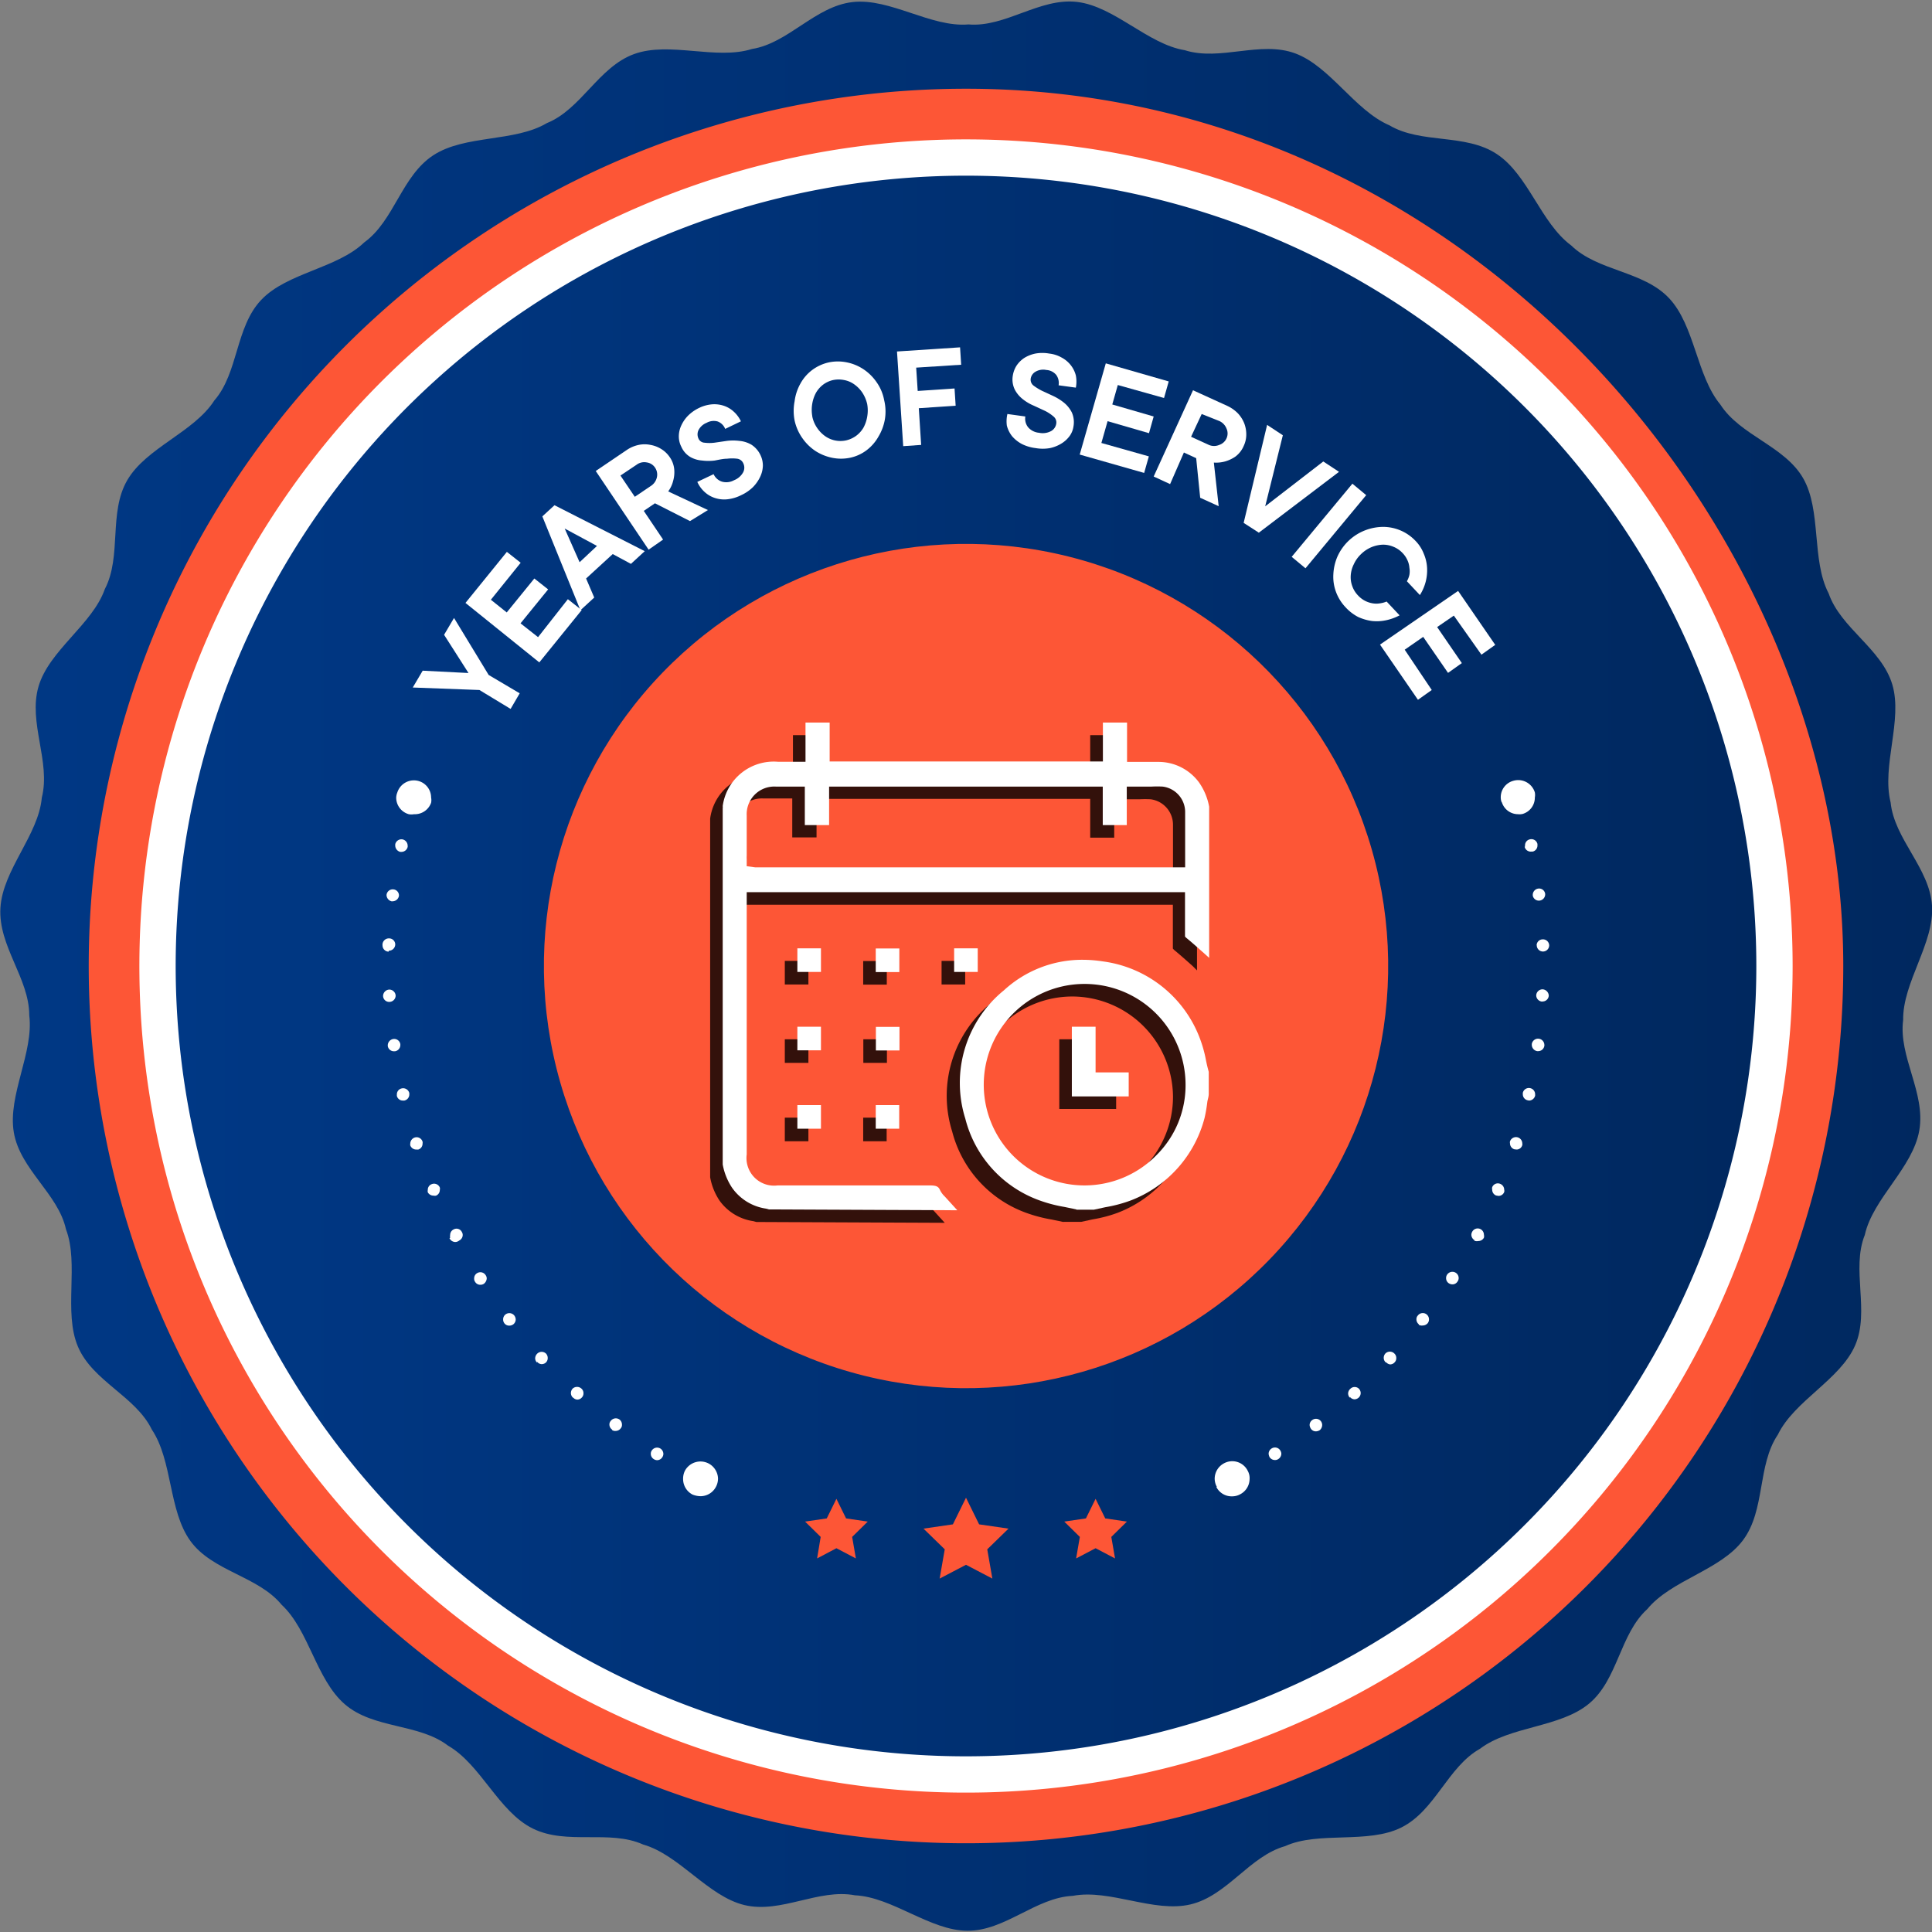 <svg xmlns="http://www.w3.org/2000/svg" xmlns:xlink="http://www.w3.org/1999/xlink" viewBox="0 0 140 140"><rect x="0" y="0" width="140" height="140" fill="#808080" stroke="none"/><defs><style>.cls-1{isolation:isolate;}.cls-2{fill-rule:evenodd;fill:url(#linear-gradient);}.cls-3{fill:#fd5636;}.cls-4{fill:#fff;}.cls-5{fill:url(#linear-gradient-2);}.cls-6{opacity:0.8;mix-blend-mode:soft-light;}</style><linearGradient id="linear-gradient" y1="70" x2="140" y2="70" gradientUnits="userSpaceOnUse"><stop offset="0" stop-color="#003885"/><stop offset="1" stop-color="#00285f"/></linearGradient><linearGradient id="linear-gradient-2" x1="12.73" y1="70" x2="127.27" y2="70" xlink:href="#linear-gradient"/></defs><title>Final-Converted-Export</title><g class="cls-1"><g id="Layer_1" data-name="Layer 1"><path class="cls-2" d="M70.18,1.77C72.85,2,75.34-.18,78.05.14s5.12,3.06,7.81,3.5c2.56.81,5.47-.71,8,.23S98.17,8,100.68,9.08c2.31,1.37,5.49.57,7.78,2.08s3.19,5,5.4,6.63c1.92,1.87,5.21,1.83,7.08,3.81s2,5.64,3.72,7.71c1.45,2.26,4.65,3,6,5.34s.59,5.93,1.85,8.35c.88,2.53,3.83,4,4.61,6.59s-.78,5.9-.12,8.55c.27,2.67,2.82,4.75,3,7.48s-2.13,5.56-2.09,8.29c-.35,2.66,1.64,5.27,1.17,8s-3.36,4.92-3.95,7.58c-1,2.51.38,5.51-.7,8s-4.4,4-5.6,6.47c-1.5,2.22-.89,5.45-2.52,7.64s-5.21,2.89-6.94,5c-2,1.82-2.12,5.1-4.22,6.85s-5.73,1.62-7.9,3.27c-2.34,1.31-3.24,4.47-5.69,5.7s-6,.25-8.44,1.36c-2.58.73-4.19,3.59-6.85,4.22s-5.85-1.13-8.53-.62c-2.68.12-4.9,2.54-7.63,2.53s-5.43-2.44-8.16-2.57c-2.64-.5-5.36,1.34-8,.71s-4.72-3.64-7.35-4.39c-2.45-1.1-5.52.07-8-1.16s-3.75-4.63-6.13-6c-2.13-1.63-5.39-1.2-7.48-3s-2.59-5.37-4.59-7.22c-1.7-2.07-5-2.41-6.6-4.61s-1.28-5.81-2.8-8.08c-1.17-2.41-4.28-3.49-5.35-6s.09-6-.87-8.51C4.22,86.51,1.45,84.74,1,82.05s1.46-5.78,1.12-8.48c0-2.68-2.25-5-2.09-7.77s2.76-5.28,3-8c.66-2.61-1-5.43-.24-8.05s3.91-4.5,4.81-7.07c1.24-2.38.25-5.52,1.62-7.88s4.84-3.48,6.31-5.78c1.75-2,1.52-5.31,3.4-7.29s5.5-2.27,7.47-4.17c2.17-1.57,2.7-4.81,5-6.31s5.89-.94,8.23-2.33c2.48-1,3.74-4.06,6.31-5s5.94.45,8.55-.37c2.64-.42,4.57-3.09,7.29-3.4S67.45,2,70.18,1.77Z"/><path class="cls-3" d="M133.57,70A63.57,63.57,0,1,1,70,6.43C106.64,6.43,133.57,38.73,133.57,70Z"/><path class="cls-4" d="M129.9,70A59.9,59.9,0,1,1,70,10.1,59.9,59.9,0,0,1,129.9,70Z"/><path class="cls-5" d="M127.27,70A57.27,57.27,0,1,1,70,12.73,57.27,57.27,0,0,1,127.27,70Z"/><path class="cls-4" d="M50.56,107.57h0a.45.45,0,0,1-.25-.4h0a.47.47,0,0,1,0-.22h0a.45.45,0,0,1,.61-.19h0a.45.45,0,0,1,.25.39h0a.51.51,0,0,1,0,.22h0a.46.46,0,0,1-.4.25h0A.46.46,0,0,1,50.56,107.57Zm38.29-.2a.43.43,0,0,1-.06-.22h0a.45.45,0,0,1,.25-.4h0a.46.46,0,0,1,.62.2h0a.54.54,0,0,1,0,.22h0a.44.44,0,0,1-.24.39h0a.42.42,0,0,1-.21.06h0A.44.44,0,0,1,88.85,107.37Zm-41.48-1.64h0a.45.45,0,0,1-.21-.39h0a.39.39,0,0,1,.07-.23h0a.46.46,0,0,1,.63-.14h0a.47.47,0,0,1,.21.39h0a.43.43,0,0,1-.08.24h0a.44.44,0,0,1-.38.21h0A.46.46,0,0,1,47.37,105.73ZM92,105.59a.67.67,0,0,1-.07-.24h0a.45.45,0,0,1,.22-.39h0a.45.45,0,0,1,.62.14h0a.49.49,0,0,1,.08.23h0a.47.47,0,0,1-.22.4h0a.42.42,0,0,1-.24.07h0A.46.46,0,0,1,92,105.59Zm-47.65-2a.45.45,0,0,1-.19-.36h0a.39.39,0,0,1,.1-.27h0a.46.46,0,0,1,.64-.09h0a.47.47,0,0,1,.17.37h0a.36.36,0,0,1-.09.26h0a.45.45,0,0,1-.36.19h0A.39.39,0,0,1,44.36,103.63ZM95,103.54a.56.56,0,0,1-.1-.27h0a.44.44,0,0,1,.18-.36h0a.45.45,0,0,1,.64.08h0a.46.46,0,0,1,.09.27h0a.5.5,0,0,1-.17.37h0a.52.52,0,0,1-.29.09h0A.42.42,0,0,1,95,103.54Zm-53.48-2.26h0a.45.45,0,0,1-.15-.34h0a.48.48,0,0,1,.12-.31h0a.47.47,0,0,1,.65,0h0a.43.43,0,0,1,.14.33h0a.42.42,0,0,1-.12.31h0a.43.43,0,0,1-.33.15h0A.42.42,0,0,1,41.54,101.28Zm56.29,0a.47.47,0,0,1-.12-.31h0a.47.47,0,0,1,.16-.33h0a.44.44,0,0,1,.63,0h0a.46.46,0,0,1,.12.3h0a.45.45,0,0,1-.15.34h0a.46.46,0,0,1-.3.12h0A.46.46,0,0,1,97.83,101.24Zm-58.9-2.55a.43.43,0,0,1-.13-.3h0a.49.49,0,0,1,.15-.34h0a.46.46,0,0,1,.64,0h0a.47.47,0,0,1,.12.31h0a.44.44,0,0,1-.14.34h0a.45.45,0,0,1-.31.11h0A.43.43,0,0,1,38.93,98.69Zm61.51,0a.45.45,0,0,1-.15-.34h0a.47.47,0,0,1,.12-.31h0a.46.46,0,0,1,.65,0h0a.44.44,0,0,1,.14.34h0a.42.42,0,0,1-.12.3h0a.44.44,0,0,1-.33.15h0A.47.47,0,0,1,100.44,98.71ZM36.55,95.89h0a.44.44,0,0,1-.09-.27h0a.45.45,0,0,1,.17-.37h0a.46.46,0,0,1,.64.08h0a.5.5,0,0,1,.1.28h0a.45.45,0,0,1-.18.36h0a.49.49,0,0,1-.28.09h0A.43.43,0,0,1,36.55,95.89Zm66.26.07a.45.45,0,0,1-.17-.37h0a.37.37,0,0,1,.1-.26h0a.45.45,0,0,1,.63-.09h0a.46.46,0,0,1,.18.37h0a.44.44,0,0,1-.09.27h0a.48.48,0,0,1-.37.17h0A.43.43,0,0,1,102.81,96ZM34.43,92.89a.38.38,0,0,1-.07-.26h0a.43.43,0,0,1,.21-.37h0a.45.45,0,0,1,.62.14h0a.41.41,0,0,1,.08.25h0a.52.52,0,0,1-.21.38h0a.47.47,0,0,1-.25.07h0A.43.43,0,0,1,34.43,92.89ZM105,93a.44.44,0,0,1-.21-.38h0a.43.43,0,0,1,.07-.25h0a.46.46,0,0,1,.63-.14h0a.45.45,0,0,1,.21.38h0a.41.41,0,0,1-.08.25h0a.43.43,0,0,1-.38.21h0A.51.51,0,0,1,105,93Zm-72.38-3.3h0a.54.54,0,0,1,0-.21h0a.44.44,0,0,1,.25-.4h0a.43.43,0,0,1,.6.19h0a.4.4,0,0,1,.06.22h0a.45.45,0,0,1-.25.39h0A.46.46,0,0,1,33,90h0A.47.47,0,0,1,32.57,89.72Zm74.25.18a.47.47,0,0,1-.25-.4h0a.46.46,0,0,1,.06-.22h0a.45.45,0,0,1,.61-.19h0a.46.46,0,0,1,.24.4h0a.47.47,0,0,1,0,.22h0a.46.46,0,0,1-.4.24h0A.5.5,0,0,1,106.82,89.9ZM31,86.4a.36.36,0,0,1,0-.17h0a.43.43,0,0,1,.28-.42h0a.45.45,0,0,1,.59.24h0a.36.36,0,0,1,0,.18h0a.44.44,0,0,1-.27.41h0a.39.39,0,0,1-.18,0h0A.47.47,0,0,1,31,86.4Zm77.41.23a.45.45,0,0,1-.28-.42h0a.39.39,0,0,1,0-.18h0a.44.44,0,0,1,.59-.24h0a.46.46,0,0,1,.28.42h0a.33.33,0,0,1,0,.17h0a.44.44,0,0,1-.42.28h0ZM29.73,83a.3.3,0,0,1,0-.12h0a.47.47,0,0,1,.32-.45h0a.45.45,0,0,1,.57.3h0a.34.34,0,0,1,0,.14h0a.44.44,0,0,1-.31.43h0l-.14,0h0A.46.46,0,0,1,29.73,83Zm80,.28a.45.45,0,0,1-.31-.43h0a.34.34,0,0,1,0-.14h0a.46.46,0,0,1,.57-.29h0a.46.46,0,0,1,.32.43h0a.31.31,0,0,1,0,.13h0a.43.43,0,0,1-.42.32h0ZM28.76,79.42a.34.34,0,0,1,0-.09h0a.44.44,0,0,1,.35-.46h0a.46.46,0,0,1,.55.34h0s0,.06,0,.09h0a.45.45,0,0,1-.36.45h0l-.1,0h0A.44.44,0,0,1,28.76,79.42Zm81.94.31a.44.44,0,0,1-.35-.45h0a.37.37,0,0,1,0-.09h0a.45.45,0,0,1,.53-.34h0a.45.45,0,0,1,.36.45h0a.38.38,0,0,1,0,.1h0a.46.46,0,0,1-.45.35h0ZM28.1,75.8h0s0,0,0-.07h0a.47.47,0,0,1,.4-.44h0a.45.45,0,0,1,.51.38h0s0,0,0,.06h0a.46.46,0,0,1-.39.45h-.06A.45.45,0,0,1,28.1,75.8Zm83.29.37a.47.47,0,0,1-.39-.44h0v-.08h0a.46.46,0,0,1,.51-.38h0a.46.46,0,0,1,.4.44h0a.2.2,0,0,1,0,.07h0a.45.45,0,0,1-.45.39h-.06Zm-83.63-4h0v0h0a.47.47,0,0,1,.43-.46h0a.46.46,0,0,1,.48.44h0v0h0a.46.46,0,0,1-.43.45h0A.44.44,0,0,1,27.76,72.14Zm84,.41a.46.46,0,0,1-.44-.45h0s0,0,0,0h0a.46.46,0,0,1,.47-.44h0a.48.48,0,0,1,.44.46h0s0,0,0,0h0a.45.45,0,0,1-.46.42h0Zm-83.6-3.62a.45.45,0,0,1-.44-.44h0v0h0A.46.46,0,0,1,28.2,68h0a.44.44,0,0,1,.44.45h0v0h0a.46.46,0,0,1-.46.44h0Zm83.19-.45h0v0h0a.44.44,0,0,1,.43-.44h0a.45.45,0,0,1,.48.43h0v0h0a.45.45,0,0,1-.44.45h0A.45.45,0,0,1,111.36,68.48ZM28.41,65.32a.48.48,0,0,1-.4-.47h0s0,0,0,0h0a.45.45,0,0,1,.51-.4h0a.44.44,0,0,1,.39.46h0v0h0a.47.47,0,0,1-.45.4h-.06Zm82.66-.42v-.05h0a.46.46,0,0,1,.4-.46h0a.44.44,0,0,1,.5.4h0v0h0a.46.46,0,0,1-.4.47h0A.45.45,0,0,1,111.07,64.9ZM29,61.73a.48.48,0,0,1-.36-.46h0s0-.05,0-.09h0a.46.46,0,0,1,.55-.35h0a.47.47,0,0,1,.35.45h0a.28.28,0,0,1,0,.09h0a.46.46,0,0,1-.44.36H29Zm81.51-.38a.25.25,0,0,1,0-.09h0a.44.44,0,0,1,.36-.44h0a.45.45,0,0,1,.54.34h0v.09h0a.45.45,0,0,1-.35.46h-.1A.45.45,0,0,1,110.48,61.35ZM29.85,58.19a.46.46,0,0,1-.33-.43h0a.31.31,0,0,1,0-.13h0a.44.44,0,0,1,.56-.3h0a.44.44,0,0,1,.32.42h0a.34.34,0,0,1,0,.14h0a.45.45,0,0,1-.44.33h0A.3.3,0,0,1,29.85,58.19Zm79.73-.32a.59.59,0,0,1,0-.14h0a.43.43,0,0,1,.32-.42h0a.45.45,0,0,1,.57.3h0a.3.3,0,0,1,0,.13h0a.45.45,0,0,1-.32.43h0a.35.35,0,0,1-.14,0h0A.46.46,0,0,1,109.58,57.87ZM50.18,108.3h0a1.27,1.27,0,0,1-.68-1.12h0a1.3,1.3,0,0,1,.13-.6h0a1.28,1.28,0,0,1,1.72-.53h0a1.28,1.28,0,0,1,.68,1.08h0a1.28,1.28,0,0,1-.15.61h0a1.26,1.26,0,0,1-1.11.68h0A1.63,1.63,0,0,1,50.18,108.3Zm38-.55a1.26,1.26,0,0,1-.16-.61h0a1.27,1.27,0,0,1,.69-1.11h0a1.25,1.25,0,0,1,1.71.56h0a1.08,1.08,0,0,1,.13.6h0a1.26,1.26,0,0,1-.68,1.09h0a1.19,1.19,0,0,1-.58.15h0A1.24,1.24,0,0,1,88.14,107.75ZM29.62,59a1.25,1.25,0,0,1-.91-1.19h0a1.08,1.08,0,0,1,.08-.38h0a1.26,1.26,0,0,1,1.56-.83h0a1.25,1.25,0,0,1,.89,1.19h0a1,1,0,0,1,0,.38h0A1.25,1.25,0,0,1,30,59h0A1,1,0,0,1,29.62,59Zm79.2-.85a1,1,0,0,1-.07-.38h0a1.23,1.23,0,0,1,.91-1.19h0a1.26,1.26,0,0,1,1.56.84h0a1,1,0,0,1,0,.37h0a1.23,1.23,0,0,1-.88,1.19h0A1,1,0,0,1,110,59h0A1.23,1.23,0,0,1,108.82,58.1Z"/><circle class="cls-3" cx="70" cy="70" r="30.59" transform="translate(-14.87 120.96) rotate(-75.98)"/><path class="cls-4" d="M32.18,46l.72-1.22,2.51,4.13,2.25,1.33L37,51.37,34.74,50l-4.83-.18.72-1.22,3.32.17Z"/><path class="cls-4" d="M41.15,43.42l1,.79L39.08,48l-5.35-4.31,3-3.7,1,.79-2.16,2.68,1.15.92,2-2.46,1,.79-2,2.46,1.27,1Z"/><path class="cls-4" d="M43.06,43.3l-1,.92-2.76-6.8.88-.81,6.54,3.33-1,.92-1.32-.71-1.93,1.77Zm.2-3.74L40.92,38.3,42,40.74Z"/><path class="cls-4" d="M47.46,36.47l-.81.55,1.4,2.08L47,39.83l-3.83-5.7,2.26-1.53a2.42,2.42,0,0,1,.85-.36,2.09,2.09,0,0,1,.86,0,2.18,2.18,0,0,1,.78.3,2,2,0,0,1,.6.57,1.83,1.83,0,0,1,.34.93,2.29,2.29,0,0,1-.08.8,2.18,2.18,0,0,1-.36.77l2.88,1.35L50,37.76ZM46,36l1.17-.79a1,1,0,0,0,.43-.62.89.89,0,0,0-.13-.7.86.86,0,0,0-.6-.38.92.92,0,0,0-.73.16l-1.18.79Z"/><path class="cls-4" d="M49.37,32.37a1.63,1.63,0,0,1-.18-.75,1.88,1.88,0,0,1,.17-.77,2.49,2.49,0,0,1,.49-.72,2.91,2.91,0,0,1,.83-.58,2.64,2.64,0,0,1,.91-.25,2.19,2.19,0,0,1,.85.1,2,2,0,0,1,.72.42,2.24,2.24,0,0,1,.53.71l-1.14.55a.94.94,0,0,0-.55-.54,1.06,1.06,0,0,0-.8.1,1.13,1.13,0,0,0-.59.54.72.72,0,0,0,0,.59.5.5,0,0,0,.44.31,2.93,2.93,0,0,0,.72,0l.89-.13a3.64,3.64,0,0,1,.93,0,2.07,2.07,0,0,1,.87.28,1.82,1.82,0,0,1,.67.8,1.73,1.73,0,0,1,.15.73,2,2,0,0,1-.19.78,2.74,2.74,0,0,1-.52.75,3,3,0,0,1-.86.59,2.91,2.91,0,0,1-1,.3,2.17,2.17,0,0,1-.89-.09,2,2,0,0,1-.75-.43,2.18,2.18,0,0,1-.54-.74l1.18-.56a1,1,0,0,0,.6.54,1.16,1.16,0,0,0,.88-.1,1.28,1.28,0,0,0,.67-.59.72.72,0,0,0,0-.64.56.56,0,0,0-.44-.33,3,3,0,0,0-.73,0c-.28,0-.57.07-.89.13a3.63,3.63,0,0,1-.93,0,2,2,0,0,1-.84-.25A1.61,1.61,0,0,1,49.37,32.37Z"/><path class="cls-4" d="M64.07,29a3.49,3.49,0,0,1,.05,1.4,3.64,3.64,0,0,1-.46,1.23,3.2,3.2,0,0,1-.87,1,3,3,0,0,1-1.19.54,3.22,3.22,0,0,1-1.31,0,3.5,3.5,0,0,1-1.2-.49,3.57,3.57,0,0,1-.94-.92,3.51,3.51,0,0,1-.57-1.29,3.63,3.63,0,0,1,0-1.39A3.49,3.49,0,0,1,58,27.8a3.07,3.07,0,0,1,.87-1,3.15,3.15,0,0,1,1.19-.54,3.21,3.21,0,0,1,1.31,0,3.37,3.37,0,0,1,1.19.49,3.5,3.5,0,0,1,.95.93A3.29,3.29,0,0,1,64.07,29Zm-5.21,1.18a2.28,2.28,0,0,0,.36.84,2.33,2.33,0,0,0,.58.59,1.92,1.92,0,0,0,1.52.3,2,2,0,0,0,.72-.33,2,2,0,0,0,.53-.59,2.55,2.55,0,0,0,.27-.79,2.62,2.62,0,0,0,0-.92,2.54,2.54,0,0,0-.36-.84,2.33,2.33,0,0,0-.58-.59,1.82,1.82,0,0,0-.73-.31,2,2,0,0,0-.8,0,1.89,1.89,0,0,0-.72.33,2,2,0,0,0-.52.59,2.55,2.55,0,0,0-.27.79A2.62,2.62,0,0,0,58.86,30.15Z"/><path class="cls-4" d="M66.39,26.64l.11,1.69,2.67-.18.08,1.25-2.67.18.17,2.66-1.3.09L65,25.47l4.57-.3.08,1.26Z"/><path class="cls-4" d="M73.39,27.23a1.9,1.9,0,0,1,.27-.73,2,2,0,0,1,.56-.56,2.45,2.45,0,0,1,.81-.32,2.81,2.81,0,0,1,1,0,2.33,2.33,0,0,1,.9.29,2.07,2.07,0,0,1,.66.55,2,2,0,0,1,.37.75,2.33,2.33,0,0,1,0,.88l-1.25-.17a1,1,0,0,0-.17-.75,1,1,0,0,0-.72-.36,1.1,1.1,0,0,0-.79.13.7.7,0,0,0-.34.49.54.54,0,0,0,.19.5,4.06,4.06,0,0,0,.61.38l.82.38a3.9,3.9,0,0,1,.79.49,2.18,2.18,0,0,1,.57.71,1.74,1.74,0,0,1,.12,1,1.56,1.56,0,0,1-.27.69,2.08,2.08,0,0,1-.59.55,2.64,2.64,0,0,1-.84.34,3,3,0,0,1-1.05,0,3,3,0,0,1-1-.3,2.44,2.44,0,0,1-.7-.56,2.06,2.06,0,0,1-.38-.77A2.34,2.34,0,0,1,73,30l1.3.18a1,1,0,0,0,.2.78,1.18,1.18,0,0,0,.79.4,1.28,1.28,0,0,0,.89-.13.74.74,0,0,0,.36-.53.55.55,0,0,0-.2-.52,3,3,0,0,0-.6-.4l-.82-.38a3.37,3.37,0,0,1-.8-.47,2.17,2.17,0,0,1-.57-.67A1.66,1.66,0,0,1,73.39,27.23Z"/><path class="cls-4" d="M83.25,33.07l-.34,1.2-4.67-1.33,1.89-6.61,4.56,1.31-.34,1.2L81,27.9l-.4,1.41,3,.87-.34,1.21-3-.87-.45,1.58Z"/><path class="cls-4" d="M86.68,33.2l-.89-.41-1,2.29-1.19-.55,2.85-6.25,2.48,1.13a2.65,2.65,0,0,1,.76.53,2.28,2.28,0,0,1,.47.73,2.25,2.25,0,0,1,.15.82,1.91,1.91,0,0,1-.18.81,1.89,1.89,0,0,1-.6.78,2.56,2.56,0,0,1-.73.35,2.39,2.39,0,0,1-.84.09l.35,3.16-1.34-.61Zm-.37-1.55,1.29.59a.94.94,0,0,0,.75,0,.87.87,0,0,0,.53-.48.85.85,0,0,0,0-.7,1,1,0,0,0-.52-.55L87.08,30Z"/><path class="cls-4" d="M90.12,37.89l1.7-7.1,1.14.75-1.28,5.15,4.21-3.25,1.14.75L91.22,38.6Z"/><path class="cls-4" d="M94.6,41.18l-1-.83L98,35.05l1,.83Z"/><path class="cls-4" d="M98.63,40.15a2.35,2.35,0,0,0-.53.74,2.13,2.13,0,0,0-.22.8,1.87,1.87,0,0,0,.11.78,1.85,1.85,0,0,0,.42.68,1.83,1.83,0,0,0,.51.39,1.87,1.87,0,0,0,.55.18,1.57,1.57,0,0,0,.53,0,1.89,1.89,0,0,0,.48-.13l.94,1a3.73,3.73,0,0,1-1,.36,3.23,3.23,0,0,1-1,.05,3.56,3.56,0,0,1-1-.29A3.27,3.27,0,0,1,97.5,44a3.23,3.23,0,0,1-.69-1.11,3.14,3.14,0,0,1-.19-1.28,3.68,3.68,0,0,1,.3-1.29,3.64,3.64,0,0,1,2-1.89,3.7,3.7,0,0,1,1.3-.25,3.24,3.24,0,0,1,2.34,1,2.76,2.76,0,0,1,.61.94,3,3,0,0,1,.24,1,3.33,3.33,0,0,1-.52,2l-.94-1a1.7,1.7,0,0,0,.18-.46,1.49,1.49,0,0,0,0-.52,1.54,1.54,0,0,0-.14-.54,1.78,1.78,0,0,0-.36-.53,1.85,1.85,0,0,0-.66-.45,1.9,1.9,0,0,0-.78-.15,2.37,2.37,0,0,0-.81.18A2.42,2.42,0,0,0,98.63,40.15Z"/><path class="cls-4" d="M103.75,50l-1,.71-2.75-4,5.66-3.89,2.69,3.91-1,.71-2-2.83-1.21.83,1.79,2.61-1,.71-1.8-2.61-1.34.93Z"/><g class="cls-6"><path d="M54.81,88.55l-.22-.06A3.66,3.66,0,0,1,52.14,87a4.49,4.49,0,0,1-.68-1.69V59.48l0-.16a3.71,3.71,0,0,1,4-3.21h2V53.27h1.75v2.82H79V53.27h1.75v2.85H83.1A3.65,3.65,0,0,1,86,57.6a4.45,4.45,0,0,1,.74,1.77V70.32L86.42,70c-.43-.38-.86-.77-1.31-1.14-.09-.08-.12-.12-.12-.13l0,0v-.06c0-.61,0-1.22,0-1.84V65.56H53.2v19a2,2,0,0,0,2.24,2.25H60.9c1.85,0,3.7,0,5.55,0,.52,0,.65.09.78.36a1.39,1.39,0,0,0,.32.44l.91,1Zm-1-24.79H85V62.18c0-.85,0-1.64,0-2.42a1.86,1.86,0,0,0-1.61-1.84,7.69,7.69,0,0,0-.83,0H80.74v2.78H79V57.89H59.17v2.79H57.41V57.86H55.32A2,2,0,0,0,53.21,60c0,.82,0,1.64,0,2.46v.49a2,2,0,0,0,0,.25l.05.52Z"/><path d="M77.06,88.55l-.86-.18a10.52,10.52,0,0,1-1.8-.47A8.54,8.54,0,0,1,69,82a8.64,8.64,0,0,1,2.8-9.3,8.33,8.33,0,0,1,5.68-2.21,9.7,9.7,0,0,1,1.51.12,8.73,8.73,0,0,1,6.94,5.31,9.26,9.26,0,0,1,.53,1.78c.07.31.13.6.21.89l0,.16,0,.13v1.29c0,.22-.07.4-.1.58a11.25,11.25,0,0,1-.25,1.21A8.77,8.77,0,0,1,81,87.88a9.89,9.89,0,0,1-1.82.48l-.83.18H77.06Zm.62-16.34a7.32,7.32,0,0,0-7.29,7.3,7.3,7.3,0,0,0,7.29,7.28A7.32,7.32,0,0,0,85,79.47a7.32,7.32,0,0,0-7.29-7.26Z"/><rect x="56.87" y="69.63" width="1.71" height="1.71"/><rect x="62.55" y="69.64" width="1.71" height="1.71"/><rect x="68.23" y="69.63" width="1.71" height="1.71"/><rect x="56.87" y="75.31" width="1.71" height="1.71"/><rect x="62.56" y="75.31" width="1.71" height="1.71"/><rect x="56.87" y="80.99" width="1.71" height="1.71"/><rect x="62.55" y="80.99" width="1.7" height="1.71"/><polygon points="76.76 80.36 76.76 75.31 78.48 75.31 78.48 78.61 80.88 78.61 80.88 80.36 76.76 80.36"/></g><path class="cls-4" d="M55.72,87.64l-.22-.06a3.64,3.64,0,0,1-2.45-1.51,4.49,4.49,0,0,1-.68-1.69V58.57a.5.5,0,0,0,0-.16,3.73,3.73,0,0,1,4-3.21h2V52.36h1.75v2.82H79.92V52.36h1.75v2.85H84a3.65,3.65,0,0,1,2.88,1.48,4.45,4.45,0,0,1,.74,1.77V69.41l-.31-.28c-.43-.38-.86-.77-1.31-1.14a.63.63,0,0,1-.13-.13l0,0v-.06c0-.61,0-1.22,0-1.84V64.65H54.11v19a2,2,0,0,0,2.24,2.25h5.46c1.85,0,3.7,0,5.55,0,.52,0,.65.09.77.36a1.58,1.58,0,0,0,.33.44l.91,1Zm-1-24.79H85.88V61.27c0-.85,0-1.63,0-2.41A1.86,1.86,0,0,0,84.26,57a7.38,7.38,0,0,0-.82,0H81.65v2.79H79.91V57H60.08v2.79H58.32V57H56.23a2,2,0,0,0-2.12,2.1V62a2.28,2.28,0,0,0,0,.26l0,.51Z"/><path class="cls-4" d="M78,87.64l-.86-.18a10.28,10.28,0,0,1-1.8-.47,8.52,8.52,0,0,1-5.39-5.93,8.64,8.64,0,0,1,2.8-9.3,8.37,8.37,0,0,1,5.68-2.21,9.7,9.7,0,0,1,1.51.12A8.73,8.73,0,0,1,86.85,75a9.26,9.26,0,0,1,.53,1.78c.06.31.13.6.21.89l0,.17,0,.12v1.3c0,.21-.07.39-.1.57A11.25,11.25,0,0,1,87.29,81a8.77,8.77,0,0,1-5.38,6,10.1,10.1,0,0,1-1.82.48l-.83.18H78Zm.62-16.34a7.3,7.3,0,1,0,5.18,12.41,7.13,7.13,0,0,0,2.11-5.15,7.31,7.31,0,0,0-7.29-7.26Z"/><rect class="cls-4" x="57.78" y="68.72" width="1.71" height="1.71"/><rect class="cls-4" x="63.46" y="68.73" width="1.71" height="1.71"/><rect class="cls-4" x="69.14" y="68.72" width="1.71" height="1.71"/><rect class="cls-4" x="57.78" y="74.4" width="1.71" height="1.71"/><rect class="cls-4" x="63.47" y="74.41" width="1.71" height="1.71"/><rect class="cls-4" x="57.78" y="80.08" width="1.71" height="1.71"/><rect class="cls-4" x="63.46" y="80.08" width="1.7" height="1.71"/><polygon class="cls-4" points="77.67 79.45 77.67 74.4 79.39 74.4 79.39 77.71 81.79 77.71 81.79 79.45 77.67 79.45"/><polygon class="cls-3" points="79.39 108.61 80.09 110.03 81.66 110.26 80.53 111.37 80.8 112.93 79.39 112.19 77.98 112.93 78.25 111.37 77.12 110.26 78.69 110.03 79.39 108.61"/><polygon class="cls-3" points="60.61 108.61 61.31 110.03 62.88 110.26 61.75 111.37 62.02 112.93 60.61 112.19 59.21 112.93 59.47 111.37 58.34 110.26 59.91 110.03 60.61 108.61"/><polygon class="cls-3" points="70 108.53 70.95 110.46 73.08 110.77 71.54 112.27 71.91 114.39 70 113.39 68.09 114.39 68.46 112.27 66.92 110.77 69.05 110.46 70 108.53"/></g></g></svg>